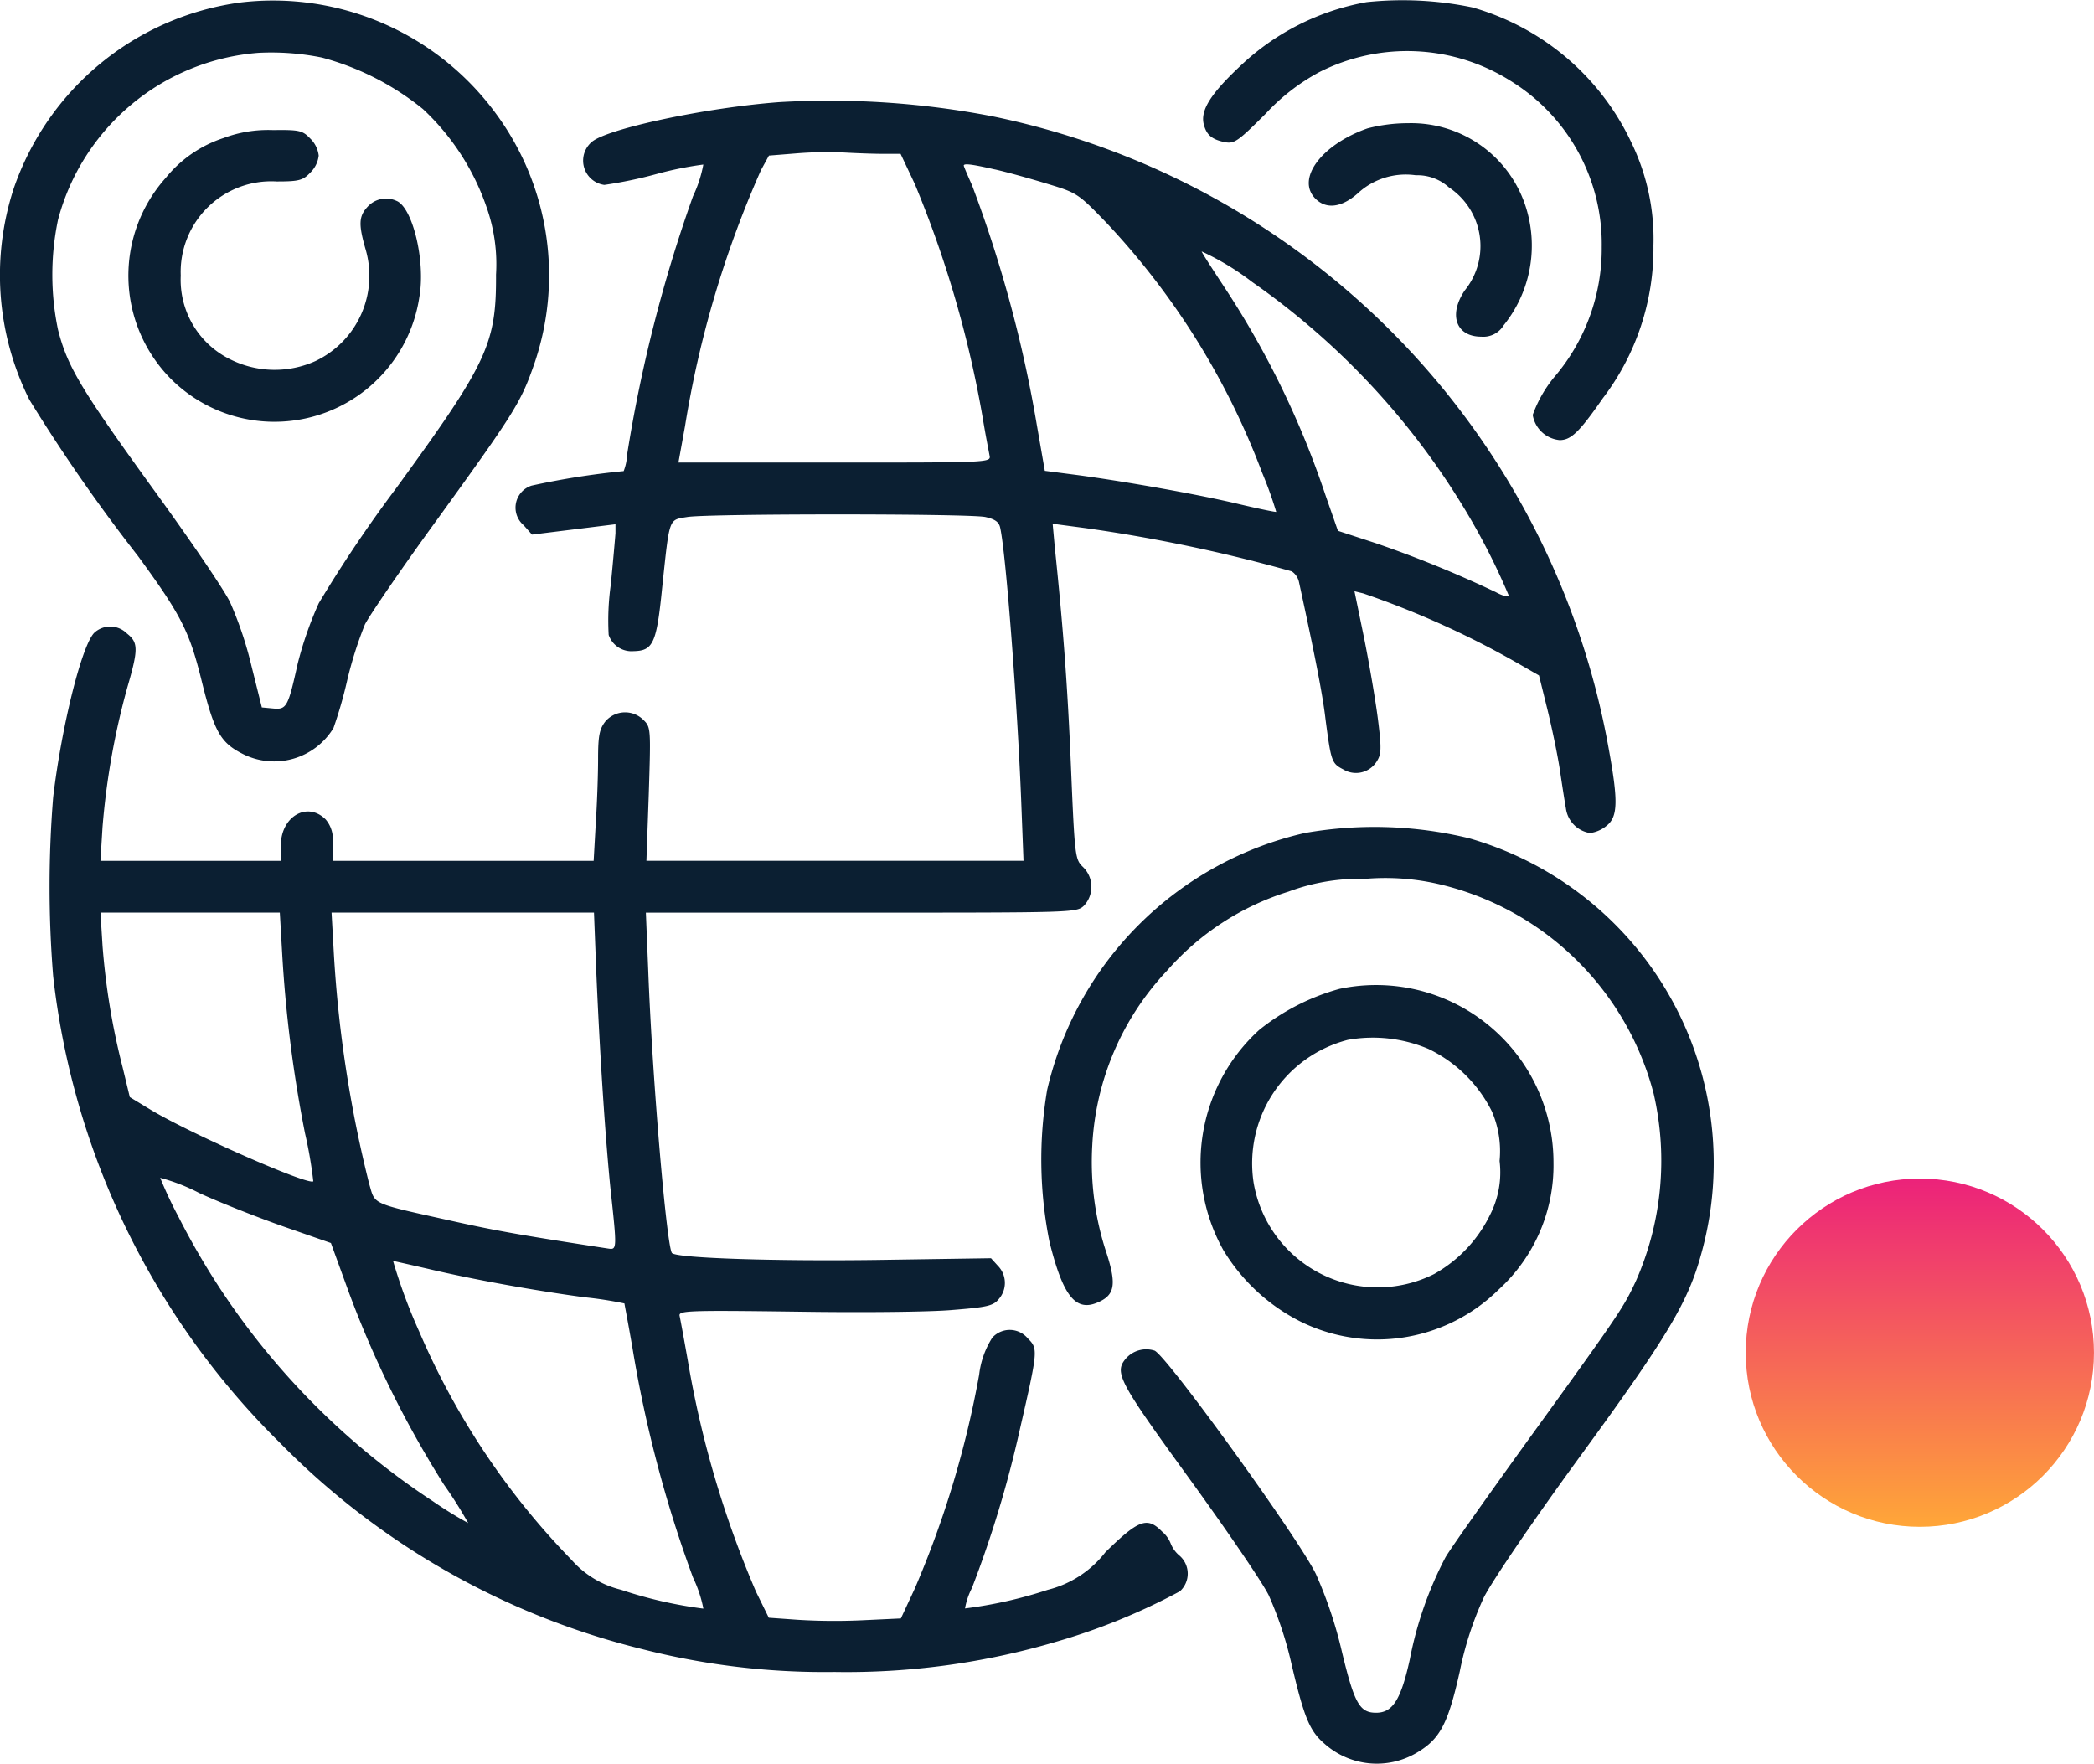<svg xmlns="http://www.w3.org/2000/svg" xmlns:xlink="http://www.w3.org/1999/xlink" width="88.741" height="74.739" viewBox="0 0 88.741 74.739"><defs><linearGradient id="linear-gradient" x1="0.5" x2="0.5" y2="1" gradientUnits="objectBoundingBox"><stop offset="0" stop-color="#ffa638"></stop><stop offset="1" stop-color="#ec227a"></stop></linearGradient></defs><g id="Groupe_21437" data-name="Groupe 21437" transform="translate(-1366 -2376.785)"><g id="Groupe_19040" data-name="Groupe 19040" transform="translate(1610.07 4467.489) rotate(180)"><circle id="Ellipse_4709" data-name="Ellipse 4709" cx="7.379" cy="7.379" r="7.379" transform="translate(155.33 2026)" fill="url(#linear-gradient)"></circle></g><g id="earth-grid" transform="translate(1366 2376.785)"><path id="Trac&#xE9;_31057" data-name="Trac&#xE9; 31057" d="M17.766-511.368a11.829,11.829,0,0,0-9.617,7.907,11.814,11.814,0,0,0,.672,8.93,71.991,71.991,0,0,0,4.589,6.606c1.842,2.514,2.192,3.215,2.7,5.262.541,2.192.8,2.66,1.754,3.142a2.942,2.942,0,0,0,3.844-1.1,18.367,18.367,0,0,0,.57-1.973,16.587,16.587,0,0,1,.76-2.412c.2-.395,1.579-2.412,3.069-4.458,3.172-4.385,3.522-4.926,4.049-6.416a11.546,11.546,0,0,0-1.549-10.757A11.7,11.7,0,0,0,17.766-511.368Zm3.464,2.339a11.5,11.5,0,0,1,4.268,2.178,10.213,10.213,0,0,1,2.689,4.136,7.234,7.234,0,0,1,.409,2.879c.015,2.938-.365,3.742-4.239,9.062a56.768,56.768,0,0,0-3.274,4.867,15.447,15.447,0,0,0-.892,2.558c-.409,1.842-.468,1.959-1.052,1.9l-.468-.044-.438-1.754a15.631,15.631,0,0,0-.906-2.7c-.248-.526-1.754-2.733-3.332-4.9-3-4.151-3.566-5.1-3.961-6.65a11.388,11.388,0,0,1,0-4.662,9.547,9.547,0,0,1,8.492-7.074A10.8,10.8,0,0,1,21.23-509.03Z" transform="translate(-7.575 511.472)" fill="#0b1f32"></path><path id="Trac&#xE9;_31058" data-name="Trac&#xE9; 31058" d="M48.843-473.581A5.242,5.242,0,0,0,46.4-471.9a6.214,6.214,0,0,0,.219,8.536,6.209,6.209,0,0,0,10.523-3.493c.263-1.52-.292-3.8-.979-4.063a1.057,1.057,0,0,0-1.213.248c-.38.409-.395.745-.088,1.812a4,4,0,0,1-2.134,4.736,4.207,4.207,0,0,1-3.625-.088,3.752,3.752,0,0,1-2.075-3.537,3.84,3.84,0,0,1,4.063-3.99c.935,0,1.111-.044,1.418-.365a1.2,1.2,0,0,0,.365-.731,1.2,1.2,0,0,0-.365-.731c-.322-.336-.468-.365-1.564-.351A5.394,5.394,0,0,0,48.843-473.581Z" transform="translate(-39.368 479.429)" fill="#0b1f32"></path><path id="Trac&#xE9;_31059" data-name="Trac&#xE9; 31059" d="M363.341-511.522a10.424,10.424,0,0,0-5.379,2.733c-1.228,1.155-1.666,1.856-1.52,2.441.117.453.336.643.892.76.409.073.555-.029,1.739-1.213a8.7,8.7,0,0,1,2.265-1.754,8.229,8.229,0,0,1,8.17.409,8.113,8.113,0,0,1,3.8,7,8.365,8.365,0,0,1-2.032,5.539,5.4,5.4,0,0,0-.892,1.578,1.275,1.275,0,0,0,1.14,1.067c.482,0,.833-.336,1.827-1.768A10.478,10.478,0,0,0,375.5-501.2a9.353,9.353,0,0,0-.935-4.37,10.675,10.675,0,0,0-6.738-5.729A14.573,14.573,0,0,0,363.341-511.522Z" transform="translate(-305.429 511.612)" fill="#0b1f32"></path><path id="Trac&#xE9;_31060" data-name="Trac&#xE9; 31060" d="M52.87-482.415c-3.128.234-7.279,1.125-7.936,1.681a1.039,1.039,0,0,0,.526,1.827,18.4,18.4,0,0,0,2.236-.468,14.942,14.942,0,0,1,1.959-.395,5.405,5.405,0,0,1-.438,1.345,61.016,61.016,0,0,0-2.792,10.947,2.175,2.175,0,0,1-.146.7,33.082,33.082,0,0,0-3.9.614.979.979,0,0,0-.336,1.681l.351.395,1.769-.219,1.769-.219v.38c-.015.2-.1,1.184-.2,2.192a10.882,10.882,0,0,0-.088,2.119,1.023,1.023,0,0,0,1.052.687c.833-.015.979-.336,1.213-2.675.322-3.025.263-2.879,1.067-3.011.892-.146,11.912-.146,12.628,0,.395.088.57.2.628.438.248,1.082.731,7.469.892,11.532l.1,2.6H47.243l.1-2.821c.088-2.777.088-2.835-.219-3.142a1.1,1.1,0,0,0-1.622.059c-.248.321-.307.6-.307,1.593,0,.658-.044,1.9-.1,2.748l-.088,1.564H33.942v-.731a1.282,1.282,0,0,0-.292-1.023c-.775-.775-1.9-.132-1.9,1.111v.643H24.106l.088-1.432a31.628,31.628,0,0,1,1.052-5.919c.468-1.608.468-1.9-.015-2.28a1,1,0,0,0-1.359-.058c-.526.438-1.4,3.9-1.769,6.986a47.126,47.126,0,0,0,0,7.6,32.921,32.921,0,0,0,9.573,19.731,32.318,32.318,0,0,0,15.347,8.769,31.174,31.174,0,0,0,8.185.979,31.35,31.35,0,0,0,9.369-1.272,26.677,26.677,0,0,0,5.276-2.148,1.01,1.01,0,0,0-.029-1.52,1.271,1.271,0,0,1-.365-.512,1.257,1.257,0,0,0-.365-.5c-.628-.643-.994-.5-2.4.877a4.452,4.452,0,0,1-2.441,1.593,18.52,18.52,0,0,1-3.508.789,2.977,2.977,0,0,1,.292-.862,47.13,47.13,0,0,0,2.032-6.723c.775-3.376.775-3.42.336-3.859a.994.994,0,0,0-1.505-.029,3.7,3.7,0,0,0-.555,1.564,41.561,41.561,0,0,1-2.733,9.076l-.585,1.257-1.549.073a25.406,25.406,0,0,1-2.806-.015l-1.242-.088-.541-1.1A42.846,42.846,0,0,1,49-429.068c-.161-.921-.322-1.783-.351-1.915-.044-.219.38-.234,4.94-.175,2.733.044,5.729.015,6.65-.073,1.462-.117,1.71-.175,1.944-.468a1.035,1.035,0,0,0-.044-1.4l-.292-.322-4.852.073c-4.239.058-8.448-.073-8.667-.292s-.833-7.293-1.008-11.985l-.1-2.441h9.12c8.974,0,9.135,0,9.442-.292A1.17,1.17,0,0,0,65.746-450c-.336-.322-.351-.424-.512-4.282-.146-3.479-.336-5.919-.687-9.3l-.088-.965,1.432.19a66.631,66.631,0,0,1,8.7,1.827.728.728,0,0,1,.307.453c.672,3.084,1.008,4.794,1.125,5.817.234,1.783.263,1.871.745,2.119a1.037,1.037,0,0,0,1.418-.322c.2-.307.219-.526.058-1.8-.1-.789-.365-2.339-.585-3.435l-.409-1.988.365.088a38.031,38.031,0,0,1,6.563,2.967l.892.512.365,1.476c.2.819.438,1.973.526,2.572s.2,1.315.248,1.579a1.223,1.223,0,0,0,1.023,1.052,1.377,1.377,0,0,0,.7-.307c.482-.38.5-1.038.088-3.289A33.339,33.339,0,0,0,61.9-481.816,36.48,36.48,0,0,0,52.87-482.415Zm4.4,2.192h.745l.6,1.272a46.271,46.271,0,0,1,2.879,9.91c.117.716.263,1.447.292,1.608.058.292-.015.292-6.563.292H48.6l.278-1.535A43.865,43.865,0,0,1,52.1-479.536l.336-.614,1.1-.088a16.217,16.217,0,0,1,2.046-.044C56.1-480.252,56.86-480.223,57.269-480.223Zm4.736.658c.526.117,1.52.395,2.236.614,1.257.38,1.3.409,2.5,1.652a31.75,31.75,0,0,1,6.592,10.582,16.954,16.954,0,0,1,.6,1.666c-.029.015-.745-.132-1.608-.336-1.652-.395-4.838-.965-6.957-1.242l-1.242-.161-.336-1.929a54.349,54.349,0,0,0-2.748-10.173c-.19-.424-.351-.8-.351-.833C60.689-479.828,61.04-479.784,62-479.565Zm10.918,4.779a31.7,31.7,0,0,1,8.726,9.179,28.379,28.379,0,0,1,2.134,4.092c0,.088-.248.029-.541-.132a48.65,48.65,0,0,0-5.086-2.075l-1.608-.526-.541-1.549a37.632,37.632,0,0,0-4.268-8.77c-.526-.8-.965-1.476-.965-1.52A11.155,11.155,0,0,1,72.923-474.786Zm-41.114,28.5a55.571,55.571,0,0,0,.965,7.571,18.23,18.23,0,0,1,.351,2.032c-.175.2-5.174-2-6.884-3.025l-.892-.541-.307-1.272a29.948,29.948,0,0,1-.848-5.13l-.088-1.418h7.6Zm13.3.512c.146,3.552.38,7.074.6,9.31.292,2.7.292,2.689-.1,2.631-3.42-.526-4.648-.731-6.548-1.155-3.552-.789-3.3-.687-3.566-1.579A52.441,52.441,0,0,1,34-446.285l-.1-1.783H45.021ZM31.9-434.753l1.973.687.76,2.09a43.717,43.717,0,0,0,4.034,8.156,17.932,17.932,0,0,1,1.023,1.622,17.094,17.094,0,0,1-1.491-.921,31.407,31.407,0,0,1-10.786-12.058,17.592,17.592,0,0,1-.775-1.652,8.014,8.014,0,0,1,1.652.643C29.178-435.776,30.814-435.133,31.9-434.753Zm6.168,1.8c1.812.424,4.268.877,6.533,1.184a16.5,16.5,0,0,1,1.71.263c0,.015.161.848.336,1.856a53.04,53.04,0,0,0,2.572,9.763,5.394,5.394,0,0,1,.438,1.315,18.263,18.263,0,0,1-3.493-.8,4.076,4.076,0,0,1-2.1-1.272,31.819,31.819,0,0,1-6.446-9.661,22.892,22.892,0,0,1-1.111-3C36.529-433.306,37.231-433.145,38.064-432.955Z" transform="translate(-19.849 486.743)" fill="#0b1f32"></path><path id="Trac&#xE9;_31061" data-name="Trac&#xE9; 31061" d="M389.55-475.681c-1.958.687-3.04,2.149-2.207,2.982.453.453,1.1.38,1.783-.219a2.993,2.993,0,0,1,2.47-.775,1.986,1.986,0,0,1,1.4.512,2.984,2.984,0,0,1,.672,4.37c-.7,1.038-.365,1.958.7,1.958a1.008,1.008,0,0,0,.95-.482,5.376,5.376,0,0,0,1.023-4.721,5.1,5.1,0,0,0-5.057-3.844A6.924,6.924,0,0,0,389.55-475.681Z" transform="translate(-331.595 481.12)" fill="#0b1f32"></path><path id="Trac&#xE9;_31062" data-name="Trac&#xE9; 31062" d="M320.688-271.605a14.533,14.533,0,0,0-10.933,10.889,17.706,17.706,0,0,0,.1,6.446c.57,2.28,1.1,2.952,2.017,2.572.745-.307.833-.745.409-2.075a12.227,12.227,0,0,1-.614-4.589,11.666,11.666,0,0,1,3.172-7.41,11.314,11.314,0,0,1,5.145-3.347,8.618,8.618,0,0,1,3.259-.541,10.054,10.054,0,0,1,3.215.248,12.3,12.3,0,0,1,9,8.857,12.628,12.628,0,0,1-.745,7.922c-.526,1.125-.628,1.3-4.531,6.694-1.739,2.412-3.347,4.677-3.552,5.042a15.7,15.7,0,0,0-1.505,4.312c-.38,1.725-.731,2.265-1.432,2.265s-.921-.409-1.447-2.587a18.26,18.26,0,0,0-1.1-3.289c-.745-1.535-6.343-9.281-6.84-9.471a1.149,1.149,0,0,0-1.228.351c-.482.585-.278.965,2.66,5.013,1.579,2.178,3.113,4.414,3.405,5a15.643,15.643,0,0,1,.965,2.909c.526,2.236.76,2.835,1.389,3.376a3.33,3.33,0,0,0,3.917.395c.994-.585,1.33-1.228,1.827-3.449a14.12,14.12,0,0,1,1.023-3.142c.351-.687,2.032-3.172,4.092-5.993,3.7-5.072,4.56-6.519,5.116-8.55a14.313,14.313,0,0,0-9.851-17.627A17.047,17.047,0,0,0,320.688-271.605Z" transform="translate(-265.378 306.904)" fill="#0b1f32"></path><path id="Trac&#xE9;_31063" data-name="Trac&#xE9; 31063" d="M361.563-225.761a9.433,9.433,0,0,0-3.405,1.739,7.6,7.6,0,0,0-1.52,9.34,8.06,8.06,0,0,0,3.245,3.011,7.329,7.329,0,0,0,8.419-1.345,7.115,7.115,0,0,0,2.324-5.379A7.518,7.518,0,0,0,361.563-225.761Zm3.756,2.543a5.819,5.819,0,0,1,2.7,2.66,4.255,4.255,0,0,1,.322,2.09,3.952,3.952,0,0,1-.409,2.295,5.76,5.76,0,0,1-2.368,2.5,5.335,5.335,0,0,1-7.644-3.859,5.405,5.405,0,0,1,3.99-6.066A6.047,6.047,0,0,1,365.319-223.218Z" transform="translate(-304.791 267.666)" fill="#0b1f32"></path></g></g></svg>